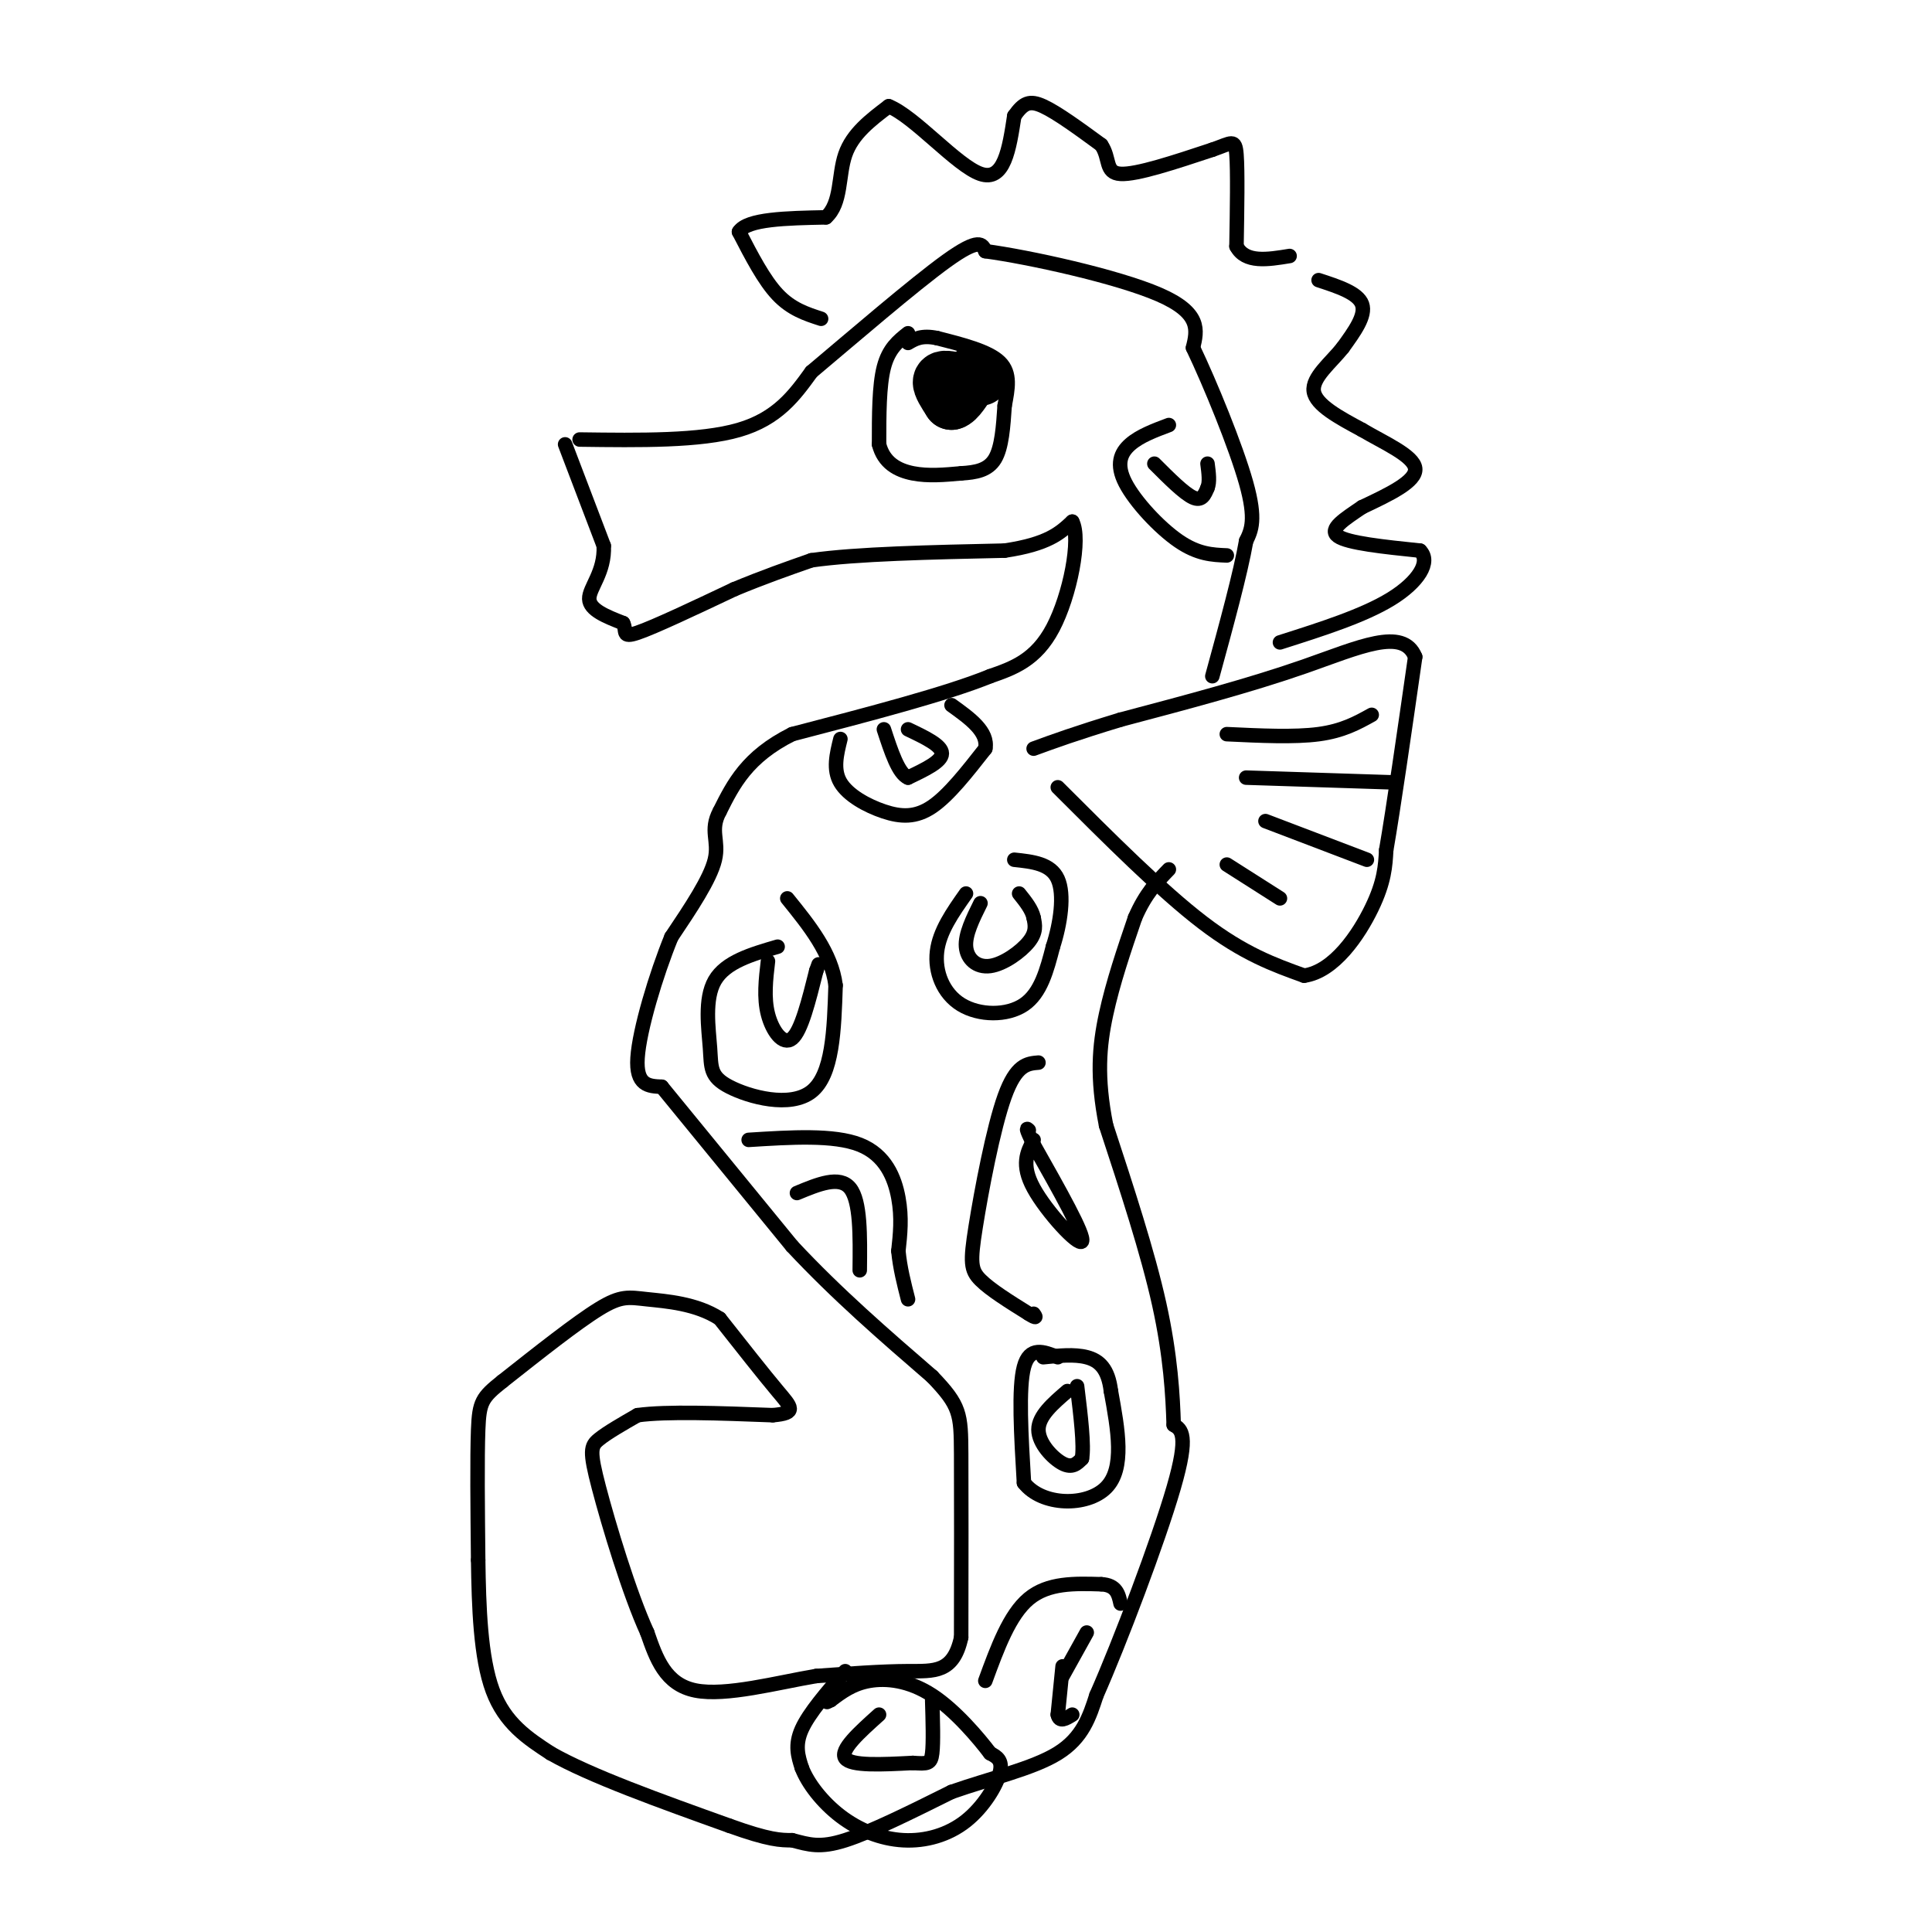 <svg viewBox='0 0 400 400' version='1.1' xmlns='http://www.w3.org/2000/svg' xmlns:xlink='http://www.w3.org/1999/xlink'><g fill='none' stroke='#000000' stroke-width='3' stroke-linecap='round' stroke-linejoin='round'><path d='M117,92c0.000,0.000 8.000,21.000 8,21'/><path d='M125,113c0.267,5.489 -3.067,8.711 -3,11c0.067,2.289 3.533,3.644 7,5'/><path d='M129,129c0.867,1.622 -0.467,3.178 3,2c3.467,-1.178 11.733,-5.089 20,-9'/><path d='M152,122c6.000,-2.500 11.000,-4.250 16,-6'/><path d='M168,116c9.333,-1.333 24.667,-1.667 40,-2'/><path d='M208,114c9.000,-1.333 11.500,-3.667 14,-6'/><path d='M222,108c1.867,3.511 -0.467,15.289 -4,22c-3.533,6.711 -8.267,8.356 -13,10'/><path d='M205,140c-9.000,3.667 -25.000,7.833 -41,12'/><path d='M164,152c-9.333,4.667 -12.167,10.333 -15,16'/><path d='M149,168c-2.156,4.000 -0.044,6.000 -1,10c-0.956,4.000 -4.978,10.000 -9,16'/><path d='M139,194c-3.178,7.778 -6.622,19.222 -7,25c-0.378,5.778 2.311,5.889 5,6'/><path d='M137,225c5.333,6.500 16.167,19.750 27,33'/><path d='M164,258c9.333,10.000 19.167,18.500 29,27'/><path d='M193,285c5.844,6.067 5.956,7.733 6,16c0.044,8.267 0.022,23.133 0,38'/><path d='M199,339c-1.600,7.422 -5.600,6.978 -11,7c-5.400,0.022 -12.200,0.511 -19,1'/><path d='M169,347c-8.067,1.356 -18.733,4.244 -25,3c-6.267,-1.244 -8.133,-6.622 -10,-12'/><path d='M134,338c-3.714,-8.107 -8.000,-22.375 -10,-30c-2.000,-7.625 -1.714,-8.607 0,-10c1.714,-1.393 4.857,-3.196 8,-5'/><path d='M132,293c6.000,-0.833 17.000,-0.417 28,0'/><path d='M160,293c5.111,-0.444 3.889,-1.556 1,-5c-2.889,-3.444 -7.444,-9.222 -12,-15'/><path d='M149,273c-4.893,-3.167 -11.125,-3.583 -15,-4c-3.875,-0.417 -5.393,-0.833 -10,2c-4.607,2.833 -12.304,8.917 -20,15'/><path d='M104,286c-4.222,3.356 -4.778,4.244 -5,10c-0.222,5.756 -0.111,16.378 0,27'/><path d='M99,323c0.133,9.622 0.467,20.178 3,27c2.533,6.822 7.267,9.911 12,13'/><path d='M114,363c8.167,4.667 22.583,9.833 37,15'/><path d='M151,378c8.333,3.000 10.667,3.000 13,3'/><path d='M164,381c3.489,0.911 5.711,1.689 11,0c5.289,-1.689 13.644,-5.844 22,-10'/><path d='M197,371c7.956,-2.800 16.844,-4.800 22,-8c5.156,-3.200 6.578,-7.600 8,-12'/><path d='M227,351c4.800,-10.844 12.800,-31.956 16,-43c3.200,-11.044 1.600,-12.022 0,-13'/><path d='M243,295c-0.178,-5.933 -0.622,-14.267 -3,-25c-2.378,-10.733 -6.689,-23.867 -11,-37'/><path d='M229,233c-1.978,-9.978 -1.422,-16.422 0,-23c1.422,-6.578 3.711,-13.289 6,-20'/><path d='M235,190c2.167,-5.000 4.583,-7.500 7,-10'/><path d='M219,163c10.750,10.750 21.500,21.500 30,28c8.500,6.500 14.750,8.750 21,11'/><path d='M270,202c6.244,-0.867 11.356,-8.533 14,-14c2.644,-5.467 2.822,-8.733 3,-12'/><path d='M287,176c1.500,-8.667 3.750,-24.333 6,-40'/><path d='M293,136c-2.489,-6.267 -11.711,-1.933 -23,2c-11.289,3.933 -24.644,7.467 -38,11'/><path d='M232,149c-9.333,2.833 -13.667,4.417 -18,6'/><path d='M120,91c12.500,0.167 25.000,0.333 33,-2c8.000,-2.333 11.500,-7.167 15,-12'/><path d='M168,77c8.200,-6.889 21.200,-18.111 28,-23c6.800,-4.889 7.400,-3.444 8,-2'/><path d='M204,52c8.933,1.200 27.267,5.200 36,9c8.733,3.800 7.867,7.400 7,11'/><path d='M247,72c3.533,7.400 8.867,20.400 11,28c2.133,7.600 1.067,9.800 0,12'/><path d='M258,112c-1.167,6.667 -4.083,17.333 -7,28'/><path d='M188,69c-2.000,1.583 -4.000,3.167 -5,7c-1.000,3.833 -1.000,9.917 -1,16'/><path d='M182,92c0.956,3.822 3.844,5.378 7,6c3.156,0.622 6.578,0.311 10,0'/><path d='M199,98c3.022,-0.178 5.578,-0.622 7,-3c1.422,-2.378 1.711,-6.689 2,-11'/><path d='M208,84c0.667,-3.489 1.333,-6.711 -1,-9c-2.333,-2.289 -7.667,-3.644 -13,-5'/><path d='M194,70c-3.167,-0.667 -4.583,0.167 -6,1'/></g>
<g fill='none' stroke='#000000' stroke-width='12' stroke-linecap='round' stroke-linejoin='round'><path d='M198,79c-1.417,-0.333 -2.833,-0.667 -3,0c-0.167,0.667 0.917,2.333 2,4'/><path d='M197,83c1.000,-0.167 2.500,-2.583 4,-5'/><path d='M201,78c1.000,-0.833 1.500,-0.417 2,0'/></g>
<g fill='none' stroke='#000000' stroke-width='3' stroke-linecap='round' stroke-linejoin='round'><path d='M170,66c-3.083,-1.000 -6.167,-2.000 -9,-5c-2.833,-3.000 -5.417,-8.000 -8,-13'/><path d='M153,48c1.667,-2.667 9.833,-2.833 18,-3'/><path d='M171,45c3.289,-2.911 2.511,-8.689 4,-13c1.489,-4.311 5.244,-7.156 9,-10'/><path d='M184,22c5.311,2.089 14.089,12.311 19,14c4.911,1.689 5.956,-5.156 7,-12'/><path d='M210,24c1.889,-2.667 3.111,-3.333 6,-2c2.889,1.333 7.444,4.667 12,8'/><path d='M228,30c1.911,2.800 0.689,5.800 4,6c3.311,0.200 11.156,-2.400 19,-5'/><path d='M251,31c4.067,-1.400 4.733,-2.400 5,1c0.267,3.400 0.133,11.200 0,19'/><path d='M256,51c1.833,3.500 6.417,2.750 11,2'/><path d='M175,346c-3.750,4.333 -7.500,8.667 -9,12c-1.500,3.333 -0.750,5.667 0,8'/><path d='M166,366c1.203,3.174 4.209,7.107 8,10c3.791,2.893 8.367,4.744 13,5c4.633,0.256 9.324,-1.085 13,-4c3.676,-2.915 6.336,-7.404 7,-10c0.664,-2.596 -0.668,-3.298 -2,-4'/><path d='M205,363c-2.345,-3.107 -7.208,-8.875 -12,-12c-4.792,-3.125 -9.512,-3.607 -13,-3c-3.488,0.607 -5.744,2.304 -8,4'/><path d='M172,352c-1.333,0.667 -0.667,0.333 0,0'/><path d='M182,355c-4.083,3.667 -8.167,7.333 -7,9c1.167,1.667 7.583,1.333 14,1'/><path d='M189,365c3.067,0.200 3.733,0.200 4,-2c0.267,-2.200 0.133,-6.600 0,-11'/><path d='M204,348c2.500,-6.833 5.000,-13.667 9,-17c4.000,-3.333 9.500,-3.167 15,-3'/><path d='M228,328c3.167,0.167 3.583,2.083 4,4'/><path d='M220,345c0.000,0.000 -1.000,10.000 -1,10'/><path d='M219,355c0.333,1.667 1.667,0.833 3,0'/><path d='M220,347c0.000,0.000 5.000,-9.000 5,-9'/><path d='M254,152c7.000,0.333 14.000,0.667 19,0c5.000,-0.667 8.000,-2.333 11,-4'/><path d='M258,161c0.000,0.000 31.000,1.000 31,1'/><path d='M262,170c0.000,0.000 21.000,8.000 21,8'/><path d='M254,179c0.000,0.000 11.000,7.000 11,7'/><path d='M273,58c4.083,1.333 8.167,2.667 9,5c0.833,2.333 -1.583,5.667 -4,9'/><path d='M278,72c-2.400,3.044 -6.400,6.156 -6,9c0.400,2.844 5.200,5.422 10,8'/><path d='M282,89c4.489,2.667 10.711,5.333 11,8c0.289,2.667 -5.356,5.333 -11,8'/><path d='M282,105c-3.578,2.444 -7.022,4.556 -5,6c2.022,1.444 9.511,2.222 17,3'/><path d='M294,114c2.333,2.289 -0.333,6.511 -6,10c-5.667,3.489 -14.333,6.244 -23,9'/><path d='M239,96c3.083,3.083 6.167,6.167 8,7c1.833,0.833 2.417,-0.583 3,-2'/><path d='M250,101c0.500,-1.167 0.250,-3.083 0,-5'/><path d='M242,88c-3.000,1.125 -6.000,2.250 -8,4c-2.000,1.750 -3.000,4.125 -1,8c2.000,3.875 7.000,9.250 11,12c4.000,2.750 7.000,2.875 10,3'/><path d='M188,151c3.500,1.667 7.000,3.333 7,5c0.000,1.667 -3.500,3.333 -7,5'/><path d='M188,161c-2.000,-0.833 -3.500,-5.417 -5,-10'/><path d='M174,153c-0.786,3.167 -1.571,6.333 0,9c1.571,2.667 5.500,4.833 9,6c3.500,1.167 6.571,1.333 10,-1c3.429,-2.333 7.214,-7.167 11,-12'/><path d='M204,155c0.667,-3.500 -3.167,-6.250 -7,-9'/><path d='M203,187c-1.601,3.232 -3.202,6.464 -3,9c0.202,2.536 2.208,4.375 5,4c2.792,-0.375 6.369,-2.964 8,-5c1.631,-2.036 1.315,-3.518 1,-5'/><path d='M214,190c-0.333,-1.667 -1.667,-3.333 -3,-5'/><path d='M200,185c-2.750,3.899 -5.500,7.798 -6,12c-0.500,4.202 1.250,8.708 5,11c3.750,2.292 9.500,2.369 13,0c3.500,-2.369 4.750,-7.185 6,-12'/><path d='M218,196c1.556,-4.800 2.444,-10.800 1,-14c-1.444,-3.200 -5.222,-3.600 -9,-4'/><path d='M159,199c-0.444,3.778 -0.889,7.556 0,11c0.889,3.444 3.111,6.556 5,5c1.889,-1.556 3.444,-7.778 5,-14'/><path d='M169,201c0.833,-2.333 0.417,-1.167 0,0'/><path d='M161,196c-5.388,1.573 -10.775,3.145 -13,7c-2.225,3.855 -1.287,9.992 -1,14c0.287,4.008 -0.077,5.887 4,8c4.077,2.113 12.593,4.461 17,1c4.407,-3.461 4.703,-12.730 5,-22'/><path d='M173,204c-0.833,-6.667 -5.417,-12.333 -10,-18'/><path d='M214,236c-1.333,2.556 -2.667,5.111 0,10c2.667,4.889 9.333,12.111 10,11c0.667,-1.111 -4.667,-10.556 -10,-20'/><path d='M214,237c-1.833,-3.833 -1.417,-3.417 -1,-3'/><path d='M215,220c-2.310,0.190 -4.619,0.381 -7,7c-2.381,6.619 -4.833,19.667 -6,27c-1.167,7.333 -1.048,8.952 1,11c2.048,2.048 6.024,4.524 10,7'/><path d='M213,272c1.833,1.167 1.417,0.583 1,0'/><path d='M165,247c4.417,-1.833 8.833,-3.667 11,-1c2.167,2.667 2.083,9.833 2,17'/><path d='M155,236c8.822,-0.556 17.644,-1.111 23,1c5.356,2.111 7.244,6.889 8,11c0.756,4.111 0.378,7.556 0,11'/><path d='M186,259c0.333,3.500 1.167,6.750 2,10'/><path d='M221,288c-3.000,2.578 -6.000,5.156 -6,8c0.000,2.844 3.000,5.956 5,7c2.000,1.044 3.000,0.022 4,-1'/><path d='M224,302c0.500,-2.667 -0.250,-8.833 -1,-15'/><path d='M219,281c-2.917,-1.167 -5.833,-2.333 -7,2c-1.167,4.333 -0.583,14.167 0,24'/><path d='M212,307c3.733,4.844 13.067,4.956 17,1c3.933,-3.956 2.467,-11.978 1,-20'/><path d='M230,288c-0.556,-4.667 -2.444,-6.333 -5,-7c-2.556,-0.667 -5.778,-0.333 -9,0'/></g>
</svg>